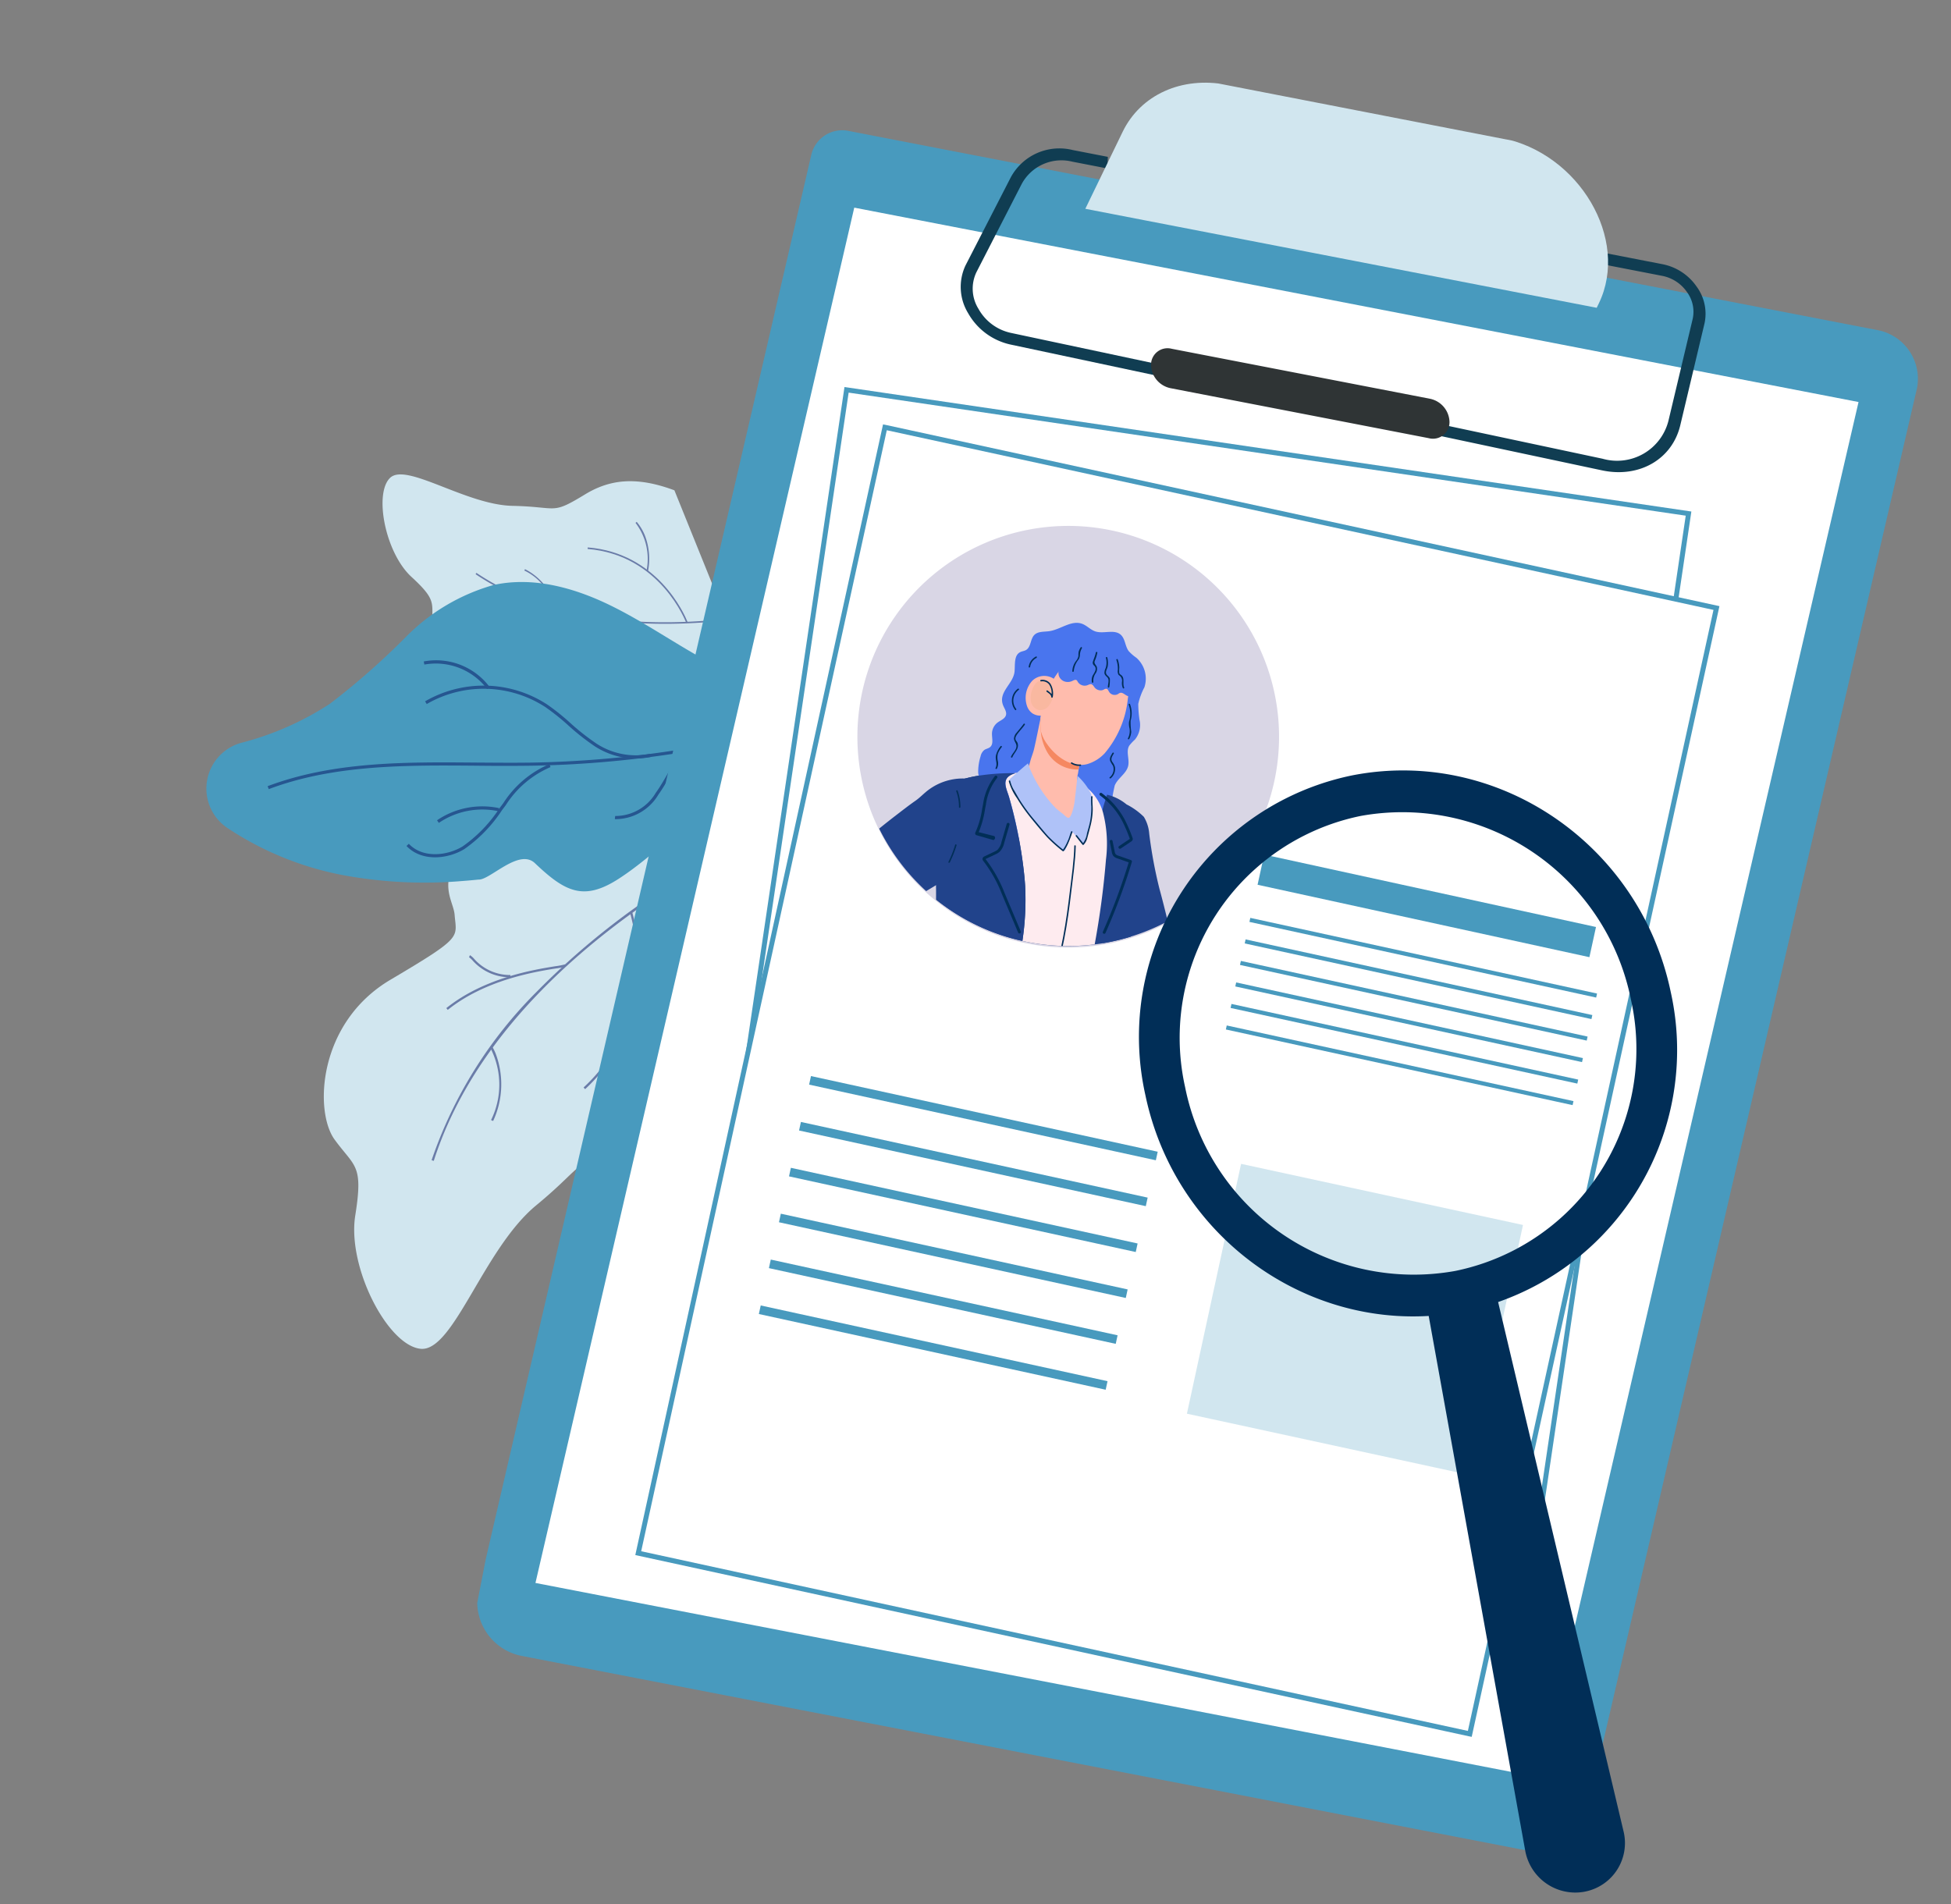 <svg data-name="Component 187 – 8" xmlns="http://www.w3.org/2000/svg" width="168" height="164" viewBox="0 0 168 164">
    <rect x="0" y="0" width="168" height="164" fill="#808080" stroke="none"/>
    <defs>
        <clipPath id="9uqtq2h8ca">
            <path data-name="Rectangle 7475" style="fill:#edf8fd" d="M0 0h80.602v57.771H0z"/>
        </clipPath>
        <clipPath id="hsfr785n3b">
            <path data-name="Rectangle 7455" style="fill:none" d="M0 0h25.139v47.739H0z"/>
        </clipPath>
        <clipPath id="ydgulojahc">
            <path data-name="Rectangle 7444" style="fill:none" d="M0 0h15.954v47.739H0z"/>
        </clipPath>
        <clipPath id="62zhf9cugd">
            <path data-name="Rectangle 7445" style="fill:none" d="M0 0h5.428v20.572H0z"/>
        </clipPath>
        <clipPath id="h1ug3i8sre">
            <path data-name="Rectangle 7446" style="fill:none" d="M0 0h6.186v2.055H0z"/>
        </clipPath>
        <clipPath id="tpea8qu7ef">
            <path data-name="Rectangle 7447" style="fill:none" d="M0 0h12.647v9.54H0z"/>
        </clipPath>
        <clipPath id="jzmj4j8ubg">
            <path data-name="Rectangle 7448" style="fill:none" d="M0 0h6.359v1.082H0z"/>
        </clipPath>
        <clipPath id="66pyumvuqh">
            <path data-name="Rectangle 7449" style="fill:none" d="M0 0h7.564v1.189H0z"/>
        </clipPath>
        <clipPath id="pu01f8qtgi">
            <path data-name="Rectangle 7450" style="fill:none" d="M0 0h2.928v4.02H0z"/>
        </clipPath>
        <clipPath id="uecx3x3k3j">
            <path data-name="Rectangle 7451" style="fill:none" d="M0 0h1.115v10.88H0z"/>
        </clipPath>
        <clipPath id="jzqqg05r0k">
            <path data-name="Rectangle 7452" style="fill:none" d="M0 0h3.072v2.724H0z"/>
        </clipPath>
        <clipPath id="zi2vjec1ll">
            <path data-name="Rectangle 7453" style="fill:none" d="M0 0h5.96v2.512H0z"/>
        </clipPath>
        <clipPath id="i6wioi2etm">
            <path data-name="Rectangle 7454" style="fill:none" d="M0 0h2.502v3.799H0z"/>
        </clipPath>
        <clipPath id="c5tdlo70fn">
            <path data-name="Rectangle 7467" style="fill:none" d="M0 0h18.628v31.309H0z"/>
        </clipPath>
        <clipPath id="36xaxuxgho">
            <path data-name="Rectangle 7456" style="fill:none" d="M0 0h13.999v31.309H0z"/>
        </clipPath>
        <clipPath id="q17y5o4csp">
            <path data-name="Rectangle 7457" style="fill:none" d="M0 0h2.621v14.216H0z"/>
        </clipPath>
        <clipPath id="zo1462qcsq">
            <path data-name="Rectangle 7458" style="fill:none" d="M0 0h4.066v1.777H0z"/>
        </clipPath>
        <clipPath id="980uqd9syr">
            <path data-name="Rectangle 7459" style="fill:none" d="M0 0h9.212v5.624H0z"/>
        </clipPath>
        <clipPath id="owr4f4icqs">
            <path data-name="Rectangle 7460" style="fill:none" d="M0 0h4.288v1.003H0z"/>
        </clipPath>
        <clipPath id="ym5l58nytt">
            <path data-name="Rectangle 7461" style="fill:none" d="M0 0h5.194v.427H0z"/>
        </clipPath>
        <clipPath id="p8a694fw7u">
            <path data-name="Rectangle 7462" style="fill:none" d="M0 0h2.244v2.549H0z"/>
        </clipPath>
        <clipPath id="7vd2w19ixv">
            <path data-name="Rectangle 7463" style="fill:none" d="M0 0h.876v7.414H0z"/>
        </clipPath>
        <clipPath id="noiedhqbvw">
            <path data-name="Rectangle 7464" style="fill:none" d="M0 0h1.912v2.034H0z"/>
        </clipPath>
        <clipPath id="9vcbzfrzmx">
            <path data-name="Rectangle 7465" style="fill:none" d="M0 0h4.199v1.374H0z"/>
        </clipPath>
        <clipPath id="l2nqnf64by">
            <path data-name="Rectangle 7466" style="fill:none" d="M0 0h1.476v2.746H0z"/>
        </clipPath>
        <clipPath id="dzo2d4dsuz">
            <path data-name="Rectangle 7474" style="fill:none" d="M0 0h19.107v46.056H0z"/>
        </clipPath>
        <clipPath id="lccfsdy7jA">
            <path data-name="Rectangle 7468" style="fill:none" d="M0 0h12.573v46.056H0z"/>
        </clipPath>
        <clipPath id="ai1zk92ebB">
            <path data-name="Rectangle 7469" style="fill:none" d="M0 0h11.836v16.294H0z"/>
        </clipPath>
        <clipPath id="cqvmv1egmC">
            <path data-name="Rectangle 7470" style="fill:none" d="M0 0h4.244v4.49H0z"/>
        </clipPath>
        <clipPath id="txvtq6w51D">
            <path data-name="Rectangle 7471" style="fill:none" d="M0 0h4.107v14.056H0z"/>
        </clipPath>
        <clipPath id="ecxbsbediE">
            <path data-name="Rectangle 7472" style="fill:none" d="M0 0h1.418v5.353H0z"/>
        </clipPath>
        <clipPath id="eaeoaj51nF">
            <path data-name="Rectangle 7473" style="fill:none" d="M0 0h3.63v7.849H0z"/>
        </clipPath>
        <clipPath id="2zkyo9e43G">
            <path data-name="Rectangle 7443" style="fill:none" d="M0 0h101.748v147.224H0z"/>
        </clipPath>
    </defs>
    <g data-name="Mask Group 50094" transform="rotate(-112 58.078 53.538)" style="clip-path:url(#9uqtq2h8ca)">
        <g data-name="Group 51632">
            <g data-name="Group 51572">
                <path data-name="Path 4504" d="M32.634 57.024a23.438 23.438 0 0 0 9.53-23.811c-2.912-16-6.521-13.566-8.445-14.167s-2.025 0-3.117-7.215-8.07-10.341-10.956-9.62-2.887 1.516-6.736-.8S1.483-.193.16 2.332s5.954 8.231 7.728 13.855 2.5 4.3 1.173 9.231.421 9.2 6.375 15.151 10.946 9.98 11.547 15.872 4.687 2.865 5.651.583" transform="translate(8.048 7.484)" style="fill:#d1e6ef"/>
                <g data-name="Group 51571" style="opacity:.5">
                    <g data-name="Group 51570">
                        <g data-name="Group 51569" style="clip-path:url(#hsfr785n3b)" transform="translate(22.274 16.776)">
                            <g data-name="Group 51538">
                                <g data-name="Group 51537">
                                    <g data-name="Group 51536" style="clip-path:url(#ydgulojahc)" transform="translate(.516)">
                                        <path data-name="Path 4505" d="m15.872 47.739-.2-.013a87.917 87.917 0 0 0-1.14-18.218C13 20.356 9.227 7.834 0 .15L.125 0a37.612 37.612 0 0 1 10.037 13.773 64.881 64.881 0 0 1 4.569 15.707 88.114 88.114 0 0 1 1.142 18.259" style="fill:#031162"/>
                                    </g>
                                </g>
                            </g>
                            <g data-name="Group 51541">
                                <g data-name="Group 51540">
                                    <g data-name="Group 51539" style="clip-path:url(#62zhf9cugd)" transform="translate(16.181 19.636)">
                                        <path data-name="Path 4506" d="M.194 20.572 0 20.547c.009-.073.968-7.4 3.932-11.8a7.988 7.988 0 0 0 0-8.631L4.093 0c.03.044 2.988 4.41 0 8.852C1.156 13.219.2 20.5.194 20.572" style="fill:#031162"/>
                                    </g>
                                </g>
                            </g>
                            <g data-name="Group 51544">
                                <g data-name="Group 51543">
                                    <g data-name="Group 51542" style="clip-path:url(#h1ug3i8sre)" transform="translate(18.953 28.499)">
                                        <path data-name="Path 4507" d="M.157 2.055 0 1.939C1.718-.386 6 .02 6.186.038l-.02.194C6.123.229 1.809-.18.157 2.055" style="fill:#031162"/>
                                    </g>
                                </g>
                            </g>
                            <g data-name="Group 51547">
                                <g data-name="Group 51546">
                                    <g data-name="Group 51545" style="clip-path:url(#tpea8qu7ef)" transform="translate(1.361 14.479)">
                                        <path data-name="Path 4508" d="M12.635 9.539A16 16 0 0 1 7.587 8.13 14.409 14.409 0 0 1 0 .07L.183 0a14.218 14.218 0 0 0 7.485 7.953 15.787 15.787 0 0 0 4.979 1.392z" style="fill:#031162"/>
                                    </g>
                                </g>
                            </g>
                            <g data-name="Group 51550">
                                <g data-name="Group 51549">
                                    <g data-name="Group 51548" style="clip-path:url(#jzmj4j8ubg)" transform="translate(0 20.863)">
                                        <path data-name="Path 4509" d="M2.648 1.082A6.446 6.446 0 0 1 0 .531L.08.353A7.492 7.492 0 0 0 6.263 0l.1.17a8.342 8.342 0 0 1-3.711.912" style="fill:#031162"/>
                                    </g>
                                </g>
                            </g>
                            <g data-name="Group 51553">
                                <g data-name="Group 51552">
                                    <g data-name="Group 51551" style="clip-path:url(#66pyumvuqh)" transform="translate(8.168 32.246)">
                                        <path data-name="Path 4510" d="M7.509 1.189A24.166 24.166 0 0 0 .021.251L0 .056A24.354 24.354 0 0 1 7.564 1z" style="fill:#031162"/>
                                    </g>
                                </g>
                            </g>
                            <g data-name="Group 51556">
                                <g data-name="Group 51555">
                                    <g data-name="Group 51554" style="clip-path:url(#pu01f8qtgi)" transform="translate(8.766 28.552)">
                                        <path data-name="Path 4511" d="M2.783 4.02A23.944 23.944 0 0 1 0 .095L.171 0a23.727 23.727 0 0 0 2.757 3.889z" style="fill:#031162"/>
                                    </g>
                                </g>
                            </g>
                            <g data-name="Group 51559">
                                <g data-name="Group 51558">
                                    <g data-name="Group 51557" style="clip-path:url(#uecx3x3k3j)" transform="translate(11.777 6.081)">
                                        <path data-name="Path 4512" d="M.2 10.88H0a5.9 5.9 0 0 1 .165-.856c.41-1.8 1.369-6.018.179-9.967L.531 0C1.737 4 .769 8.251.356 10.067a6.328 6.328 0 0 0-.16.813" style="fill:#031162"/>
                                    </g>
                                </g>
                            </g>
                            <g data-name="Group 51562">
                                <g data-name="Group 51561">
                                    <g data-name="Group 51560" style="clip-path:url(#jzqqg05r0k)" transform="translate(12.702 9.536)">
                                        <path data-name="Path 4513" d="M.184 2.724 0 2.659A4.3 4.3 0 0 1 2.6.166 1.732 1.732 0 0 0 2.934 0l.138.138a1.482 1.482 0 0 1-.4.207A4.121 4.121 0 0 0 .184 2.724" style="fill:#031162"/>
                                    </g>
                                </g>
                            </g>
                            <g data-name="Group 51565">
                                <g data-name="Group 51564">
                                    <g data-name="Group 51563" style="clip-path:url(#zi2vjec1ll)" transform="translate(1.787 6.04)">
                                        <path data-name="Path 4514" d="M5.284 2.512A7.477 7.477 0 0 1 0 .138L.138 0a6.892 6.892 0 0 0 5.783 2.272l.038.192a3.97 3.97 0 0 1-.676.048" style="fill:#031162"/>
                                    </g>
                                </g>
                            </g>
                            <g data-name="Group 51568">
                                <g data-name="Group 51567">
                                    <g data-name="Group 51566" style="clip-path:url(#i6wioi2etm)" transform="translate(21.514 19.218)">
                                        <path data-name="Path 4515" d="M.012 3.8 0 3.6c.094 0 2.306-.18 2.306-3.6h.2C2.5 3.611.037 3.8.012 3.8" style="fill:#031162"/>
                                    </g>
                                </g>
                            </g>
                        </g>
                    </g>
                </g>
            </g>
            <g data-name="Group 51609">
                <path data-name="Path 4516" d="M5.549 36.975A15.973 15.973 0 0 1 .705 20.18C3.768 9.527 6.049 11.423 7.4 11.146s1.373.138 2.6-4.681S16.175 0 18.084.687 19.938 1.911 22.706.6s7.858-.31 8.584 1.492-4.6 5.177-6.183 8.871-1.985 2.747-1.423 6.18-.911 6.209-5.353 9.841-8.1 6.024-8.91 9.979-3.373 1.624-3.872.012" transform="translate(47.445 33.38)" style="fill:#d1e6ef"/>
                <g data-name="Group 51608" style="opacity:.5">
                    <g data-name="Group 51607">
                        <g data-name="Group 51606" style="clip-path:url(#c5tdlo70fn)" transform="translate(49.734 39.192)">
                            <g data-name="Group 51575">
                                <g data-name="Group 51574">
                                    <g data-name="Group 51573" style="clip-path:url(#36xaxuxgho)" transform="translate(4.629)">
                                        <path data-name="Path 4517" d="M.133 31.309 0 31.3A60.064 60.064 0 0 1 2.015 19C3.687 12.875 7.11 4.607 13.924 0L14 .11C7.219 4.695 3.81 12.932 2.144 19.035A59.9 59.9 0 0 0 .133 31.309" style="fill:#031162"/>
                                    </g>
                                </g>
                            </g>
                            <g data-name="Group 51578">
                                <g data-name="Group 51577">
                                    <g data-name="Group 51576" style="clip-path:url(#q17y5o4csp)" transform="translate(2.662 11.982)">
                                        <path data-name="Path 4518" d="M2.488 14.216c0-.05-.153-5.052-1.848-8.213a5.579 5.579 0 0 1 .6-6l.1.086a5.444 5.444 0 0 0-.583 5.85c1.71 3.189 1.862 8.222 1.864 8.273z" style="fill:#031162"/>
                                    </g>
                                </g>
                            </g>
                            <g data-name="Group 51581">
                                <g data-name="Group 51580">
                                    <g data-name="Group 51579" style="clip-path:url(#zo1462qcsq)" transform="translate(0 17.688)">
                                        <path data-name="Path 4519" d="M3.951 1.777C2.983.151.034.133 0 .133V0c.147 0 3.062.022 4.066 1.709z" style="fill:#031162"/>
                                    </g>
                                </g>
                            </g>
                            <g data-name="Group 51584">
                                <g data-name="Group 51583">
                                    <g data-name="Group 51582" style="clip-path:url(#980uqd9syr)" transform="translate(7.864 9.758)">
                                        <path data-name="Path 4520" d="M.068 5.624H0V5.49c.063 0 6.262.149 9.088-5.49l.119.06C6.507 5.456.757 5.624.068 5.624" style="fill:#031162"/>
                                    </g>
                                </g>
                            </g>
                            <g data-name="Group 51587">
                                <g data-name="Group 51586">
                                    <g data-name="Group 51585" style="clip-path:url(#owr4f4icqs)" transform="translate(13.245 13.766)">
                                        <path data-name="Path 4521" d="M2.925 1A5.613 5.613 0 0 1 0 .109L.077 0a5.111 5.111 0 0 0 4.169.659l.042.127A4.312 4.312 0 0 1 2.925 1" style="fill:#031162"/>
                                    </g>
                                </g>
                            </g>
                            <g data-name="Group 51590">
                                <g data-name="Group 51589">
                                    <g data-name="Group 51588" style="clip-path:url(#ym5l58nytt)" transform="translate(6.058 21.226)">
                                        <path data-name="Path 4522" d="M.025.427 0 .3A16.6 16.6 0 0 1 5.194.168L5.167.3A16.48 16.48 0 0 0 .025.427" style="fill:#031162"/>
                                    </g>
                                </g>
                            </g>
                            <g data-name="Group 51593">
                                <g data-name="Group 51592">
                                    <g data-name="Group 51591" style="clip-path:url(#p8a694fw7u)" transform="translate(8.852 18.799)">
                                        <path data-name="Path 4523" d="M.089 2.549 0 2.45A16.163 16.163 0 0 0 2.134 0l.11.076A16.333 16.333 0 0 1 .089 2.549" style="fill:#031162"/>
                                    </g>
                                </g>
                            </g>
                            <g data-name="Group 51596">
                                <g data-name="Group 51595">
                                    <g data-name="Group 51594" style="clip-path:url(#7vd2w19ixv)" transform="translate(9.475 3.331)">
                                        <path data-name="Path 4524" d="M.374 7.414.241 7.4a4.3 4.3 0 0 0-.053-.562A13.768 13.768 0 0 1 .753 0l.123.051A13.649 13.649 0 0 0 .32 6.822a4.018 4.018 0 0 1 .054.592" style="fill:#031162"/>
                                    </g>
                                </g>
                            </g>
                            <g data-name="Group 51599">
                                <g data-name="Group 51598">
                                    <g data-name="Group 51597" style="clip-path:url(#noiedhqbvw)" transform="translate(7.633 5.448)">
                                        <path data-name="Path 4525" d="M1.782 2.034A2.808 2.808 0 0 0 .255.252 1.009 1.009 0 0 1 0 .084L.1 0a1.18 1.18 0 0 0 .219.135A2.928 2.928 0 0 1 1.912 2z" style="fill:#031162"/>
                                    </g>
                                </g>
                            </g>
                            <g data-name="Group 51602">
                                <g data-name="Group 51601">
                                    <g data-name="Group 51600" style="clip-path:url(#9vcbzfrzmx)" transform="translate(13.157 4.009)">
                                        <path data-name="Path 4526" d="M.871 1.374A3.347 3.347 0 0 1 0 1.275l.039-.127A4.706 4.706 0 0 0 4.115 0L4.2.1A5.225 5.225 0 0 1 .871 1.374" style="fill:#031162"/>
                                    </g>
                                </g>
                            </g>
                            <g data-name="Group 51605">
                                <g data-name="Group 51604">
                                    <g data-name="Group 51603" style="clip-path:url(#l2nqnf64by)" transform="translate(1.37 11.444)">
                                        <path data-name="Path 4527" d="M1.455 2.745c-.017 0-1.676-.3-1.43-2.745l.132.013c-.233 2.325 1.3 2.6 1.319 2.6z" style="fill:#031162"/>
                                    </g>
                                </g>
                            </g>
                        </g>
                    </g>
                </g>
            </g>
            <g data-name="Group 51631">
                <path data-name="Path 4528" d="M26.37 21.188a63.194 63.194 0 0 1-2.916-8.3 25.646 25.646 0 0 1-.254-8.32A4.086 4.086 0 0 0 16.864.705a27.118 27.118 0 0 0-7.572 7.813 38.612 38.612 0 0 0-4.249 9.215q-.217.678-.415 1.363c-.427.885 1.221 4.249-.509 5.035C.871 25.606-.505 26.775.166 30.3.946 34.386 2.8 37.113 2 41.374s.673 10.48 3.351 10.552a42.169 42.169 0 0 1-4.068 2.81 1.874 1.874 0 0 0 1.246 1.514 2.9 2.9 0 0 0 2.691-.738 10.094 10.094 0 0 0 1.748-2.322 36.85 36.85 0 0 1 7.389-8.5c2.608-2.2 5.517-4.038 8.041-6.336s4.702-5.187 5.265-8.554a17.13 17.13 0 0 0-1.293-8.611" transform="translate(39.18 10.474)" style="fill:#489abe"/>
                <g data-name="Group 51630" style="opacity:.5">
                    <g data-name="Group 51629">
                        <g data-name="Group 51628" style="clip-path:url(#dzo2d4dsuz)" transform="translate(43.883 15.744)">
                            <g data-name="Group 51612">
                                <g data-name="Group 51611">
                                    <g data-name="Group 51610" style="clip-path:url(#lccfsdy7jA)" transform="translate(1.612)">
                                        <path data-name="Path 4529" d="M.271 46.056 0 46.03a91.468 91.468 0 0 1 5.7-24.311 185.237 185.237 0 0 1 1.8-4.45C9.788 11.733 12.156 6.009 12.3 0l.272.007c-.146 6.06-2.524 11.808-4.823 17.367-.6 1.456-1.225 2.961-1.8 4.444A91.2 91.2 0 0 0 .271 46.056" style="fill:#031162"/>
                                    </g>
                                </g>
                            </g>
                            <g data-name="Group 51615">
                                <g data-name="Group 51614">
                                    <g data-name="Group 51613" style="clip-path:url(#ai1zk92ebB)" transform="translate(4.152 15.316)">
                                        <path data-name="Path 4530" d="M.27 16.294 0 16.256a6.456 6.456 0 0 1 2.938-4.338 20.037 20.037 0 0 1 2.235-1.256A19.483 19.483 0 0 0 7.413 9.4 9.768 9.768 0 0 0 11.458.041l.27-.041a10.046 10.046 0 0 1-4.16 9.623A19.681 19.681 0 0 1 5.3 10.9a19.8 19.8 0 0 0-2.2 1.238 6.188 6.188 0 0 0-2.83 4.156" style="fill:#031162"/>
                                    </g>
                                </g>
                            </g>
                            <g data-name="Group 51618">
                                <g data-name="Group 51617">
                                    <g data-name="Group 51616" style="clip-path:url(#cqvmv1egmC)" transform="translate(14.863 16.443)">
                                        <path data-name="Path 4531" d="M.067 4.49 0 4.225A5.553 5.553 0 0 0 3.976 0l.268.051A5.756 5.756 0 0 1 .067 4.49" style="fill:#031162"/>
                                    </g>
                                </g>
                            </g>
                            <g data-name="Group 51621">
                                <g data-name="Group 51620">
                                    <g data-name="Group 51619" style="clip-path:url(#txvtq6w51D)" transform="translate(2.755 9.166)">
                                        <path data-name="Path 4532" d="m4.1 14.056-.272-.018a8.55 8.55 0 0 0-1.589-4.786c-.1-.161-.193-.322-.291-.483A12.255 12.255 0 0 1 .06 4.508C-.212 2.826.437.674 2.175 0l.1.254C.669.876.074 2.888.329 4.465a12.054 12.054 0 0 0 1.853 4.164l.292.484A8.782 8.782 0 0 1 4.1 14.056" style="fill:#031162"/>
                                    </g>
                                </g>
                            </g>
                            <g data-name="Group 51624">
                                <g data-name="Group 51623">
                                    <g data-name="Group 51622" style="clip-path:url(#ecxbsbediE)" transform="translate(4.736 12.431)">
                                        <path data-name="Path 4533" d="M.225 5.353 0 5.2A6.673 6.673 0 0 0 .994.059L1.261 0A6.95 6.95 0 0 1 .225 5.353" style="fill:#031162"/>
                                    </g>
                                </g>
                            </g>
                            <g data-name="Group 51627">
                                <g data-name="Group 51626">
                                    <g data-name="Group 51625" style="clip-path:url(#eaeoaj51nF)" transform="translate(0 26.662)">
                                        <path data-name="Path 4534" d="M3.385 7.849a12.553 12.553 0 0 0-1.426-2.126C1.6 5.258 1.226 4.777.906 4.27A4.306 4.306 0 0 1 .352 0l.24.13a4.045 4.045 0 0 0 .545 3.994c.313.5.682.972 1.038 1.432A12.744 12.744 0 0 1 3.63 7.729z" style="fill:#031162"/>
                                    </g>
                                </g>
                            </g>
                        </g>
                    </g>
                </g>
            </g>
        </g>
    </g>
    <g data-name="Group 51534" transform="rotate(11 33.963 352.724)" style="clip-path:url(#2zkyo9e43G)">
        <path data-name="Path 4448" d="M97.265 129.257a5.057 5.057 0 0 1-5.238 4.959l-87.5.065a4.737 4.737 0 0 1-4.622-4.687L4.449 2.677A2.735 2.735 0 0 1 7.282-.005l90.3-.067a4.27 4.27 0 0 1 4.166 4.225z" transform="translate(-.008 10.091)" style="fill:#489abe"/>
        <path data-name="Path 4449" d="M87.993 121.438-.09 121.5 4.259 0l88.083-.068z" transform="translate(4.683 16.478)" style="fill:#fff"/>
        <path data-name="Rectangle 7427" transform="rotate(-2.604 709.726 -232.236)" style="fill:#fff" d="M0 0h73.226v99.205H0z"/>
        <path data-name="Path 4450" d="M4.47 102.909 0 3.337l.213-.01L73.63-.054l.01.213 4.46 99.359-.213.01zM.443 3.742l4.434 98.722 72.779-3.352L73.222.39z" transform="translate(11.063 28.466)" style="fill:#489abe"/>
        <path data-name="Rectangle 7428" transform="matrix(.023 -1 1 .023 12.794 133.772)" style="fill:#fff" d="M0 0h99.257v73.276H0z"/>
        <path data-name="Path 4451" d="M-.074 99.653 2.287 0H2.5l73.472 1.622-.005.213-2.355 99.442h-.213zM2.7.433l-2.34 98.8 72.831 1.605 2.34-98.8z" transform="translate(12.649 34.328)" style="fill:#489abe"/>
        <path data-name="Rectangle 7429" transform="rotate(-88.69 61.402 5.84)" style="fill:#489abe" d="M0 0h2.659v29.246H0z"/>
        <path data-name="Rectangle 7430" transform="rotate(-88.69 63.037 7.517)" style="fill:#489abe" d="M0 0h.354v30.56H0z"/>
        <path data-name="Rectangle 7431" transform="rotate(-88.69 63.985 8.488)" style="fill:#489abe" d="M0 0h.354v30.56H0z"/>
        <path data-name="Rectangle 7432" transform="rotate(-88.69 64.932 9.46)" style="fill:#489abe" d="M0 0h.354v30.56H0z"/>
        <path data-name="Rectangle 7433" transform="rotate(-88.69 65.88 10.43)" style="fill:#489abe" d="M0 0h.354v30.56H0z"/>
        <path data-name="Rectangle 7434" transform="rotate(-88.69 66.827 11.4)" style="fill:#489abe" d="M0 0h.354v30.56H0z"/>
        <path data-name="Rectangle 7435" transform="rotate(-88.69 67.775 12.372)" style="fill:#489abe" d="M0 0h.354v30.56H0z"/>
        <path data-name="Path 4452" d="M36.293 18.476A18.155 18.155 0 1 1 18.571-.009a18.159 18.159 0 0 1 17.722 18.485" transform="translate(17.581 39.548)" style="fill:#d9d6e5"/>
        <path data-name="Path 4453" d="M19.379 7.895 16.175 1.9a2.944 2.944 0 0 0-.614-.873 2.758 2.758 0 0 0-1.195-.511A19.46 19.46 0 0 0 3.3 1.142C1.851 1.666.3 2.575.036 4.086a5.228 5.228 0 0 0 .347 2.362 58.461 58.461 0 0 1 1.406 5.862 18.113 18.113 0 0 0 8.054 2.074 18.144 18.144 0 0 0 9-2.146 2.757 2.757 0 0 1 .041-.622c.18-.931.992-1.726.9-2.669a2.914 2.914 0 0 0-.4-1.052" transform="translate(25.452 61.325)" style="fill:#21438b"/>
        <path data-name="Path 4454" d="M12.882 7.278a9.749 9.749 0 0 1-.4-1.421 5.677 5.677 0 0 1 .246-1.5 2.392 2.392 0 0 0-1.173-2.369 3.771 3.771 0 0 1-.749-.433C10.413 1.2 10.316.569 9.861.3c-.646-.379-1.453.234-2.2.138C7.225.383 6.85.08 6.413.011 5.441-.142 4.695.85 3.766 1.175c-.426.149-.947.188-1.2.561-.282.419-.075 1.08-.455 1.414-.135.119-.319.167-.461.277-.476.371-.224 1.108-.159 1.706.121 1.105-1.1 2.04-.39 3.1.16.237.4.461.383.746-.02.328-.362.523-.584.766a1.225 1.225 0 0 0-.3 1c.066.415.332.885.063 1.208-.117.141-.308.2-.437.333a.961.961 0 0 0-.212.6A4.533 4.533 0 0 0 .07 14.25c.091.41.418.8.311 1.244-.038.158-.126.3-.169.457a1.375 1.375 0 0 0 .33 1.138 3.788 3.788 0 0 0 .292.347 5.616 5.616 0 0 0 2.512 1.424 9.1 9.1 0 0 0 6.634-.623 4.366 4.366 0 0 0 1.095-.748 2.979 2.979 0 0 0 .838-2.064 15.965 15.965 0 0 1-.08-2.273c.13-.677.791-1.192.815-1.88.021-.591-.442-1.174-.242-1.73a4.063 4.063 0 0 1 .38-.608 1.988 1.988 0 0 0 .1-1.658" transform="translate(28.62 47.902)" style="fill:#4975ee"/>
        <path data-name="Path 4455" d="M6.212 7.12a39.161 39.161 0 0 1-1.777-4.5A3.3 3.3 0 0 0 3.7 1.268 5.9 5.9 0 0 0 2.029.5 4.12 4.12 0 0 0 .223 0C.157.564.083 1.144.07 1.712A16.941 16.941 0 0 0 .85 8.92a81.42 81.42 0 0 0 1.471 3.7A18.2 18.2 0 0 0 7.434 9.7c-.4-.866-.8-1.73-1.222-2.581" transform="translate(39.732 61.952)" style="fill:#21438b"/>
        <path data-name="Path 4456" d="M9.769 6.222a10.8 10.8 0 0 0-1.022-3.957 4.3 4.3 0 0 0-2.336-2.1c-.234-.027-.469-.041-.7-.059V.081C5.47.062 5.237.018 5 .013L4.294 0c-.235-.005-.47.031-.7.038l-.086.044a6.5 6.5 0 0 1-.779.084v.047C2.123.2 1.463.35.769.335.66.332.554.443.456.508c-.922.619-.221 1.348.124 2.041a39.162 39.162 0 0 1 2.57 6.405c.078.268.153.539.223.809a23.824 23.824 0 0 1 .667 4.679h.093a18.2 18.2 0 0 0 6.074-.9 73.1 73.1 0 0 0-.437-7.327" transform="translate(31.163 61.265)" style="fill:#feebef"/>
        <path data-name="Path 4457" d="M0 .255A19.567 19.567 0 0 1 2.107 0 19.536 19.536 0 0 0 0 .255" transform="translate(31.931 61.365)" style="fill:#21438b"/>
        <path data-name="Path 4458" d="M0 .034Q.352.01.706 0 .352.01 0 .034" transform="translate(34.039 61.33)" style="fill:#21438b"/>
        <path data-name="Path 4459" d="M0 .009Q.352 0 .7 0 .352 0 0 .009" transform="translate(34.747 61.321)" style="fill:#21438b"/>
        <path data-name="Path 4460" d="M0 0q.352.015.7.042Q.352.015 0 0" transform="translate(36.163 61.337)" style="fill:#21438b"/>
        <path data-name="Path 4461" d="M9.084 9.4q-.105-.4-.223-.8a39.142 39.142 0 0 0-2.57-6.4C5.946 1.5 5.245.777 6.167.158A1.708 1.708 0 0 1 6.479 0 19.2 19.2 0 0 0 3.3.842C1.851 1.365.3 2.275.036 3.786a5.226 5.226 0 0 0 .347 2.361A58.483 58.483 0 0 1 1.79 12.01a18.111 18.111 0 0 0 7.962 2.072A23.808 23.808 0 0 0 9.084 9.4" transform="translate(25.452 61.625)" style="fill:#21438b"/>
        <path data-name="Path 4462" d="M0 0q.352 0 .7.017Q.352 0 0 0" transform="translate(35.455 61.32)" style="fill:#21438b"/>
        <path data-name="Path 4463" d="M0 0" transform="translate(35.452 61.262)" style="fill:#feebef"/>
        <path data-name="Path 4464" d="M0 0" transform="translate(36.16 61.278)" style="fill:#feebef"/>
        <path data-name="Path 4465" d="M0 0" transform="translate(34.038 61.382)" style="fill:#feebef"/>
        <path data-name="Path 4466" d="M0 0" transform="translate(31.93 61.62)" style="fill:#feebef"/>
        <path data-name="Path 4467" d="M0 0" transform="translate(34.746 61.247)" style="fill:#feebef"/>
        <path data-name="Path 4468" d="M0 0" transform="translate(36.869 61.293)" style="fill:#feebef"/>
        <path data-name="Path 4469" d="M6.706 7.028a1.218 1.218 0 0 1-.835-.271 2.113 2.113 0 0 1-.378-1.374c-.024-.595-.057-1.19-.073-1.785a4.506 4.506 0 0 0-.368-1.478 3.206 3.206 0 0 0-.306-.648 3.351 3.351 0 0 0-.493-.555A3.283 3.283 0 0 0 3 .06a1.229 1.229 0 0 0-1.38.394 1.81 1.81 0 0 0-.2.973c-.014.87-.011 1.742-.043 2.611-.012.338-.085.682-.115 1.024a3.816 3.816 0 0 1-.182 1.029 1.293 1.293 0 0 1-1.085.743 8.376 8.376 0 0 0 1.789 1.852 9.841 9.841 0 0 0 2.372 1.2 5.083 5.083 0 0 0 .681.206 3.082 3.082 0 0 0 .764.063.962.962 0 0 0 .615-.2.919.919 0 0 0 .174-.232 4.5 4.5 0 0 0 .421-2.688l-.1-.015" transform="translate(31.659 55.246)" style="fill:#ffbcad"/>
        <path data-name="Path 4470" d="M.306.305H.26C.215.352.327.4.1.453a.237.237 0 0 1-.016.1C.077.57.093.582.088.593s-.011.05-.02.076S.062.7.057.721L.043.777a3.332 3.332 0 0 0 .136 1.5 4.26 4.26 0 0 0 .852 1.727 3.007 3.007 0 0 0 2.846 1.075 1.448 1.448 0 0 0 .163-.045C4.018 4.555 4 4.077 3.982 3.6a4.506 4.506 0 0 0-.369-1.478 3.2 3.2 0 0 0-.306-.648 3.345 3.345 0 0 0-.492-.556C2.7.812 2.59.706 2.472.6a1.61 1.61 0 0 1-.264-.157 2.254 2.254 0 0 0-.527-.338C1.641.09 1.6.074 1.56.061A1.388 1.388 0 0 0 .527.144 1.056 1.056 0 0 0 .429.2a.943.943 0 0 0-.123.1" transform="translate(33.096 55.245)" style="fill:#f58861"/>
        <path data-name="Path 4471" d="M3.915.093A2.029 2.029 0 0 0 1.5.933 6.5 6.5 0 0 0 .2 3.868a6.287 6.287 0 0 0 .081 3.473 3.188 3.188 0 0 0 .737.993C2 9.288 3.494 9.952 4.737 9.373a3.378 3.378 0 0 0 1.3-1.2 8.614 8.614 0 0 0 1.06-5.028C7.06 1.5 5.4.412 3.915.093" transform="translate(33.036 50.321)" style="fill:#ffbcad"/>
        <path data-name="Path 4472" d="M7.409.2a.8.8 0 0 0-.256-.146 1.657 1.657 0 0 0-.779-.026 4.954 4.954 0 0 0-2.838 1.548c-.335.366-.582.78-.923 1.132-.476.491-.928 1.01-1.381 1.522Q.606 4.939 0 5.662a18.183 18.183 0 0 0 5 4.513l1.143-1.03a6.277 6.277 0 0 0 2.291-4.536A12.175 12.175 0 0 0 7.793.924 1.435 1.435 0 0 0 7.409.2" transform="translate(21.25 62.9)" style="fill:#21438b"/>
        <path data-name="Path 4473" d="M4.055 3.8a.589.589 0 0 0 .1-.064.4.4 0 0 1 .194-.111c.126-.009.2.128.287.223a.571.571 0 0 0 .786.036.842.842 0 0 1 .133-.121c.284-.17.594.238.911.1a.748.748 0 0 0 .434-.629 2.3 2.3 0 0 0-1.091-1.805c-.152-.093-.2-.284-.3-.435a1.591 1.591 0 0 0-.73-.525 3.345 3.345 0 0 0-1.386-.4c-.307 0-.608.089-.914.1A3.38 3.38 0 0 1 1.755.1a1.858 1.858 0 0 0-.713-.084C.57.152.42.686.333 1.1c-.061.287-.21.551-.27.843a3.177 3.177 0 0 0-.052.936 1.169 1.169 0 0 0 .095.4.778.778 0 0 0 .56.415.9.9 0 0 0 .684-.171c.107-.081.24-.19.357-.125a.379.379 0 0 1 .1.1.7.7 0 0 0 .872.148c.107-.065.209-.163.334-.155s.227.138.33.227a.672.672 0 0 0 .713.087" transform="translate(33.806 49.38)" style="fill:#4975ee"/>
        <path data-name="Path 4474" d="M1.336 0Q.682.811.047 1.638a.191.191 0 0 0-.048.1.189.189 0 0 0 .048.116 16.194 16.194 0 0 0 5.383 4.87.591.591 0 0 0 .427.1 9.113 9.113 0 0 0 .273-1.506c.014-.052.029-.1.039-.158a.237.237 0 0 1 .179.07A12.426 12.426 0 0 0 7.357 6c.058-.287.047-.577.119-.867a5.786 5.786 0 0 0 .077-1.211 5.29 5.29 0 0 0-.109-1.2 2.431 2.431 0 0 0-.347-1.2A5.327 5.327 0 0 0 5.692.279q.091.937.154 1.877a5.184 5.184 0 0 1-.006 1.3c-.023.128-.057.47-.209.522-.124.043-.425-.181-.536-.237-.243-.122-.486-.244-.718-.385A10.715 10.715 0 0 1 1.3.035L1.052.4z" transform="translate(31.451 60.562)" style="fill:#afc2f8"/>
        <path data-name="Path 4475" d="M2.909.936A1.483 1.483 0 0 0 .327.625 2.174 2.174 0 0 0 .344 2.95a1.286 1.286 0 0 0 .514.438 1.28 1.28 0 0 0 .789.053A2.076 2.076 0 0 0 2.921.965L2.909.936" transform="translate(31.445 52.91)" style="fill:#ffbcad"/>
        <path data-name="Path 4476" d="M1.893 1.352A1.234 1.234 0 0 0 1.4.121a.866.866 0 0 0-1.15.23A1.555 1.555 0 0 0 .03 1a1.832 1.832 0 0 0 .1 1.054.914.914 0 0 0 .851.548.915.915 0 0 0 .673-.454 1.9 1.9 0 0 0 .236-.8" transform="translate(31.88 53.307)" style="fill:#f9b8a0"/>
        <path data-name="Path 4477" d="M.82.037A1.21 1.21 0 0 1 .072 0C-.006-.019-.03.1.047.124a1.314 1.314 0 0 0 .812.031A.062.062 0 0 0 .82.037" transform="translate(36.379 59.798)" style="fill:#012e57"/>
        <path data-name="Path 4478" d="M.672 2.326a5.635 5.635 0 0 1-.233-.914A2.212 2.212 0 0 0 .116.026c-.048-.064-.152 0-.1.069a2.273 2.273 0 0 1 .306 1.42 1.507 1.507 0 0 0 .144.546 1.352 1.352 0 0 1 .034.89c-.018.078.1.1.122.024a1.564 1.564 0 0 0 .053-.65" transform="translate(40.293 53.898)" style="fill:#012e57"/>
        <path data-name="Path 4479" d="M.7.089C.736.016.624-.039.591.034.455.329.293.607.138.891a.8.8 0 0 0-.122.558c.094.3.386.388.334.76-.039.279-.23.521-.288.8a.062.062 0 0 0 .122.024c.091-.444.454-.82.209-1.276a.832.832 0 0 0-.164-.177C.037 1.395.161 1.128.25.945.392.655.567.383.7.089" transform="translate(31.153 57.303)" style="fill:#012e57"/>
        <path data-name="Path 4480" d="M.262 1.347A1.351 1.351 0 0 1 .137.684 2.1 2.1 0 0 1 .354.089C.387.016.275-.039.242.034A2.058 2.058 0 0 0 0 .888c0 .4.293.653.176 1.073-.021.078.1.1.122.024a.97.97 0 0 0-.036-.638" transform="translate(29.918 59.569)" style="fill:#012e57"/>
        <path data-name="Path 4481" d="M6.091 3.323c-.051.274-.052.543-.125.817a4.3 4.3 0 0 1-.257.824A13.485 13.485 0 0 1 4.264 4.1c-.5-.368-.979-.783-1.466-1.174a15.135 15.135 0 0 1-1.427-1.3C1.121 1.363.89 1.09.656.817A2.79 2.79 0 0 1 .123.04C.094-.034-.025 0 0 .079a4.747 4.747 0 0 0 .981 1.307A14.413 14.413 0 0 0 2.54 2.873c.539.446 1.082.9 1.642 1.317a12.915 12.915 0 0 0 1.526.91.063.063 0 0 0 .083-.029 3.586 3.586 0 0 0 .265-.8 8.913 8.913 0 0 0 .157-.932.062.062 0 0 0-.122-.024" transform="translate(31.429 62.352)" style="fill:#012e57"/>
        <path data-name="Path 4482" d="M1.024 1.215C.963.827.818.445.783.056a.062.062 0 0 0-.124.007 7.518 7.518 0 0 0 .178.82 6.467 6.467 0 0 1 .139 1.174c.007.385-.034.771-.063 1.154a2.021 2.021 0 0 1-.165.9C.528 3.934.315 3.746.1 3.559a.062.062 0 0 0-.082.094c.233.2.464.408.7.6A.063.063 0 0 0 .81 4.25a1.3 1.3 0 0 0 .206-.679c.029-.35.049-.7.071-1.053a6.005 6.005 0 0 0-.063-1.3" transform="translate(37.983 62.325)" style="fill:#012e57"/>
        <path data-name="Path 4483" d="M.62 1.361A4.016 4.016 0 0 0 .114.028C.072-.04-.032.029.01.1A3.911 3.911 0 0 1 .5 1.4c.016.079.134.038.119-.039" transform="translate(27.145 64.043)" style="fill:#012e57"/>
        <path data-name="Path 4484" d="M.013.065 0 .594v-.01L.014.055v.01" transform="translate(28.038 66.646)" style="fill:#012e57"/>
        <path data-name="Path 4485" d="M.288.048A9.672 9.672 0 0 1 0 1.6c-.025.076.1.1.122.024A9.671 9.671 0 0 0 .411.073C.423-.006.3-.031.288.048" transform="translate(27.654 68.635)" style="fill:#012e57"/>
        <path data-name="Path 4486" d="M.9.2A.848.848 0 0 0 .043.046C-.036.064 0 .182.082.164a.739.739 0 0 1 .734.13 1.329 1.329 0 0 1 .364.767 2.073 2.073 0 0 0-.4-.229C.708.793.653.905.724.943c.18.1.421.16.48.38.019.071.122.044.122-.023A1.635 1.635 0 0 0 .9.2" transform="translate(32.435 53.293)" style="fill:#012e57"/>
        <path data-name="Path 4487" d="M1.031 8.061h-.025a.124.124 0 0 1-.094-.149 52.036 52.036 0 0 0 1.043-6.291L.942 1.47a.766.766 0 0 1-.387-.138.753.753 0 0 1-.2-.316L.009.171A.125.125 0 0 1 .24.077l.346.845a.558.558 0 0 0 .128.218.546.546 0 0 0 .265.084l1.131.169a.124.124 0 0 1 .106.135 52.284 52.284 0 0 1-1.061 6.436.125.125 0 0 1-.125.1" transform="translate(40.943 65.697)" style="fill:#012e57"/>
        <path data-name="Path 4488" d="M2.6 4.419a.125.125 0 0 1-.086-.037.124.124 0 0 1 0-.176l.766-.762.02-.023-.006-.021a13.245 13.245 0 0 0-.937-1.377A6.572 6.572 0 0 0 .071.237.124.124 0 0 1 .012.071.125.125 0 0 1 .178.012 6.821 6.821 0 0 1 2.551 1.87a13.426 13.426 0 0 1 .955 1.4.28.28 0 0 1 .052.152.285.285 0 0 1-.1.2l-.766.762a.125.125 0 0 1-.091.036" transform="translate(39.304 61.893)" style="fill:#012e57"/>
        <path data-name="Path 4489" d="M1.632 5.485.113 5.349c-.038 0-.072-.046-.094-.077A.152.152 0 0 1 0 5.153 7.612 7.612 0 0 0 .189 3.03v-.412A5.023 5.023 0 0 1 .723.061.126.126 0 0 1 .894.017a.123.123 0 0 1 .043.17 4.726 4.726 0 0 0-.5 2.429v.406a8.341 8.341 0 0 1-.156 2.037l1.363.078c.069 0 .12.112.116.181s-.062.168-.129.167" transform="translate(29.443 62.167)" style="fill:#012e57"/>
        <path data-name="Path 4490" d="M4.325 9.167a.124.124 0 0 1-.1-.055q-.56-.84-1.125-1.677-.448-.667-.894-1.335A11.553 11.553 0 0 0 .115 3.637.273.273 0 0 1 0 3.425a.276.276 0 0 1 .131-.206l.733-.54a1.357 1.357 0 0 0 .26-.228 1.372 1.372 0 0 0 .205-.724L1.476.112A.126.126 0 0 1 1.612 0a.124.124 0 0 1 .113.135L1.576 1.75a1.559 1.559 0 0 1-.258.856 1.543 1.543 0 0 1-.307.273l-.733.54-.018.013.016.014a11.781 11.781 0 0 1 2.138 2.518q.445.666.894 1.332.563.838 1.124 1.678a.125.125 0 0 1-.107.193" transform="translate(30.48 65.957)" style="fill:#012e57"/>
        <path data-name="Path 4491" d="M.353.036a1.375 1.375 0 0 0-.106.418A2.917 2.917 0 0 0 .3.818a1 1 0 0 1-.115.429 1.543 1.543 0 0 0-.152.944c.023.077.142.038.119-.039a1.834 1.834 0 0 1 .223-1.065.8.8 0 0 0 .038-.364A1.241 1.241 0 0 1 .465.09C.492.016.38-.04.353.036" transform="translate(34.958 49.894)" style="fill:#012e57"/>
        <path data-name="Path 4492" d="M.447 1.325C.372 1.1.074 1.062.154.755a2.989 2.989 0 0 0 .074-.7C.23-.024.1-.016.1.064.1.351.033.612 0 .893a.307.307 0 0 0 .153.293c.362.212.151.6.055.892a.944.944 0 0 0 .045.555c.022.077.141.038.119-.039a1.137 1.137 0 0 1 .072-.807.7.7 0 0 0 0-.462" transform="translate(36.572 50.052)" style="fill:#012e57"/>
        <path data-name="Path 4493" d="M.774 2.48a3.873 3.873 0 0 0-.084-.687c-.049-.127-.192-.2-.3-.274C.125 1.329.3 1.032.3.777A1.877 1.877 0 0 0 .124.039C.092-.034-.026 0 .005.078a1.549 1.549 0 0 1 .147.89.9.9 0 0 0-.019.425c.038.138.193.231.3.3.265.179.166.553.219.821.015.079.134.038.119-.039" transform="translate(37.603 50.322)" style="fill:#012e57"/>
        <path data-name="Path 4494" d="M1.121 2.29C.9 2 1.043 1.5.682 1.3.6 1.258.5 1.231.459 1.13A2.845 2.845 0 0 1 .382.7 2.18 2.18 0 0 0 .113.029c-.04-.07-.144 0-.1.069A2.334 2.334 0 0 1 .293.9a.665.665 0 0 0 .131.4.562.562 0 0 0 .141.078.541.541 0 0 1 .275.472 1.069 1.069 0 0 0 .176.509c.048.064.152-.005.1-.069" transform="translate(38.522 50.317)" style="fill:#012e57"/>
        <path data-name="Path 4495" d="M.547 1.164A1.21 1.21 0 0 0 .261.808C.032.576.156.328.242.07.268-.006.145-.029.12.046.036.3-.074.522.067.769a3.55 3.55 0 0 0 .31.348.886.886 0 0 1-.094 1.032c-.043.068.07.122.117.051a1.058 1.058 0 0 0 .152-1.04" transform="translate(39.607 58.291)" style="fill:#012e57"/>
        <path data-name="Path 4496" d="M.529 1.756A1.157 1.157 0 0 1 .431.1C.489.044.395-.037.337.018A1.284 1.284 0 0 0 .448 1.85c.056.057.138-.037.082-.094" transform="translate(30.338 54.441)" style="fill:#012e57"/>
        <path data-name="Path 4497" d="M.445.014A1.173 1.173 0 0 0 0 .993c0 .08.126.073.125-.007A1.039 1.039 0 0 1 .514.118C.574.066.505-.039.445.014" transform="translate(31.23 51.428)" style="fill:#012e57"/>
        <path data-name="Path 4498" d="M.5 4.02C.4 2.7.348 1.367.127.056.113-.023-.012-.016 0 .063c.216 1.273.274 2.563.366 3.848.1 1.341.178 2.68.187 4.025q0 .4-.006.8l.124-.02c0-.221.008-.443.008-.665C.679 6.706.6 5.361.5 4.02" transform="translate(38.028 66.752)" style="fill:#012e57"/>
        <path data-name="Rectangle 7436" transform="rotate(-88.69 56.502 35.684)" style="fill:#489abe" d="M0 0h.754v30.56H0z"/>
        <path data-name="Rectangle 7437" transform="rotate(-88.69 58.523 37.755)" style="fill:#489abe" d="M0 0h.754v30.56H0z"/>
        <path data-name="Rectangle 7438" transform="rotate(-88.69 60.543 39.825)" style="fill:#489abe" d="M0 0h.754v30.56H0z"/>
        <path data-name="Rectangle 7439" transform="matrix(.023 -1 1 .023 19.249 103.486)" style="fill:#489abe" d="M0 0h.754v30.56H0z"/>
        <path data-name="Rectangle 7440" transform="matrix(.023 -1 1 .023 19.153 107.529)" style="fill:#489abe" d="M0 0h.754v30.56H0z"/>
        <path data-name="Rectangle 7441" transform="matrix(.023 -1 1 .023 19.057 111.573)" style="fill:#489abe" d="M0 0h.754v30.56H0z"/>
        <path data-name="Rectangle 7442" transform="rotate(-88.766 86.152 27.425)" style="fill:#d1e6ef" d="M0 0h22.015v24.839H0z"/>
        <path data-name="Path 4499" d="m22.995 49.328.082-.033a4.26 4.26 0 0 0 2.216-5.741L5.6 0 0 2.271 17.3 46.8a4.384 4.384 0 0 0 5.691 2.532" transform="translate(75.342 97.515)" style="fill:#012e57"/>
        <path data-name="Path 4500" d="M32.348 45.133a22.983 22.983 0 0 0 12.228-30.408C39.534 2.718 25.883-3.134 14.087 1.654A22.983 22.983 0 0 0 1.859 32.063C6.9 44.07 20.552 49.921 32.348 45.133M5.092 30.751A19.5 19.5 0 0 1 15.469 4.945a20.08 20.08 0 0 1 25.874 11.092 19.5 19.5 0 0 1-10.377 25.806A20.08 20.08 0 0 1 5.092 30.751" transform="translate(46.267 54.639)" style="fill:#012e57"/>
        <path data-name="Path 4501" d="M57.436 18.377H57.3l-52.1-.918a5.546 5.546 0 0 1-4.049-1.945 4.344 4.344 0 0 1-1.016-3.991L2.523 3.3A4.758 4.758 0 0 1 7.3-.005h3.083l.161.99H7.461a3.888 3.888 0 0 0-3.907 2.7L1.17 11.909a3.293 3.293 0 0 0 .782 3.065 4.2 4.2 0 0 0 3.11 1.494l52.1.917a4.561 4.561 0 0 0 4.946-4.293l.376-9.041a2.868 2.868 0 0 0-.941-2.158 3.372 3.372 0 0 0-2.3-.947h-6.6l-.161-.99h6.6a4.649 4.649 0 0 1 3.176 1.306 3.954 3.954 0 0 1 1.3 2.975l-.376 9.041c-.123 2.97-2.528 5.1-5.74 5.1" transform="translate(19.157 8.024)" style="fill:#103d52"/>
        <path data-name="Path 4502" d="M44.843 12.767-.009 12.8l1.891-7.127C2.793 2.245 5.97 0 9.908-.007l24.084-.018C40.814-.03 46.525 6.43 44.949 12.369z" transform="translate(28.501 -.021)" style="fill:#d1e6ef"/>
        <path data-name="Path 4503" d="m24.708 3.334-22.645.017A2.1 2.1 0 0 1 .025 1.693L.02 1.659A1.423 1.423 0 0 1 1.52 0l22.645-.018A2.1 2.1 0 0 1 26.2 1.64l.005.034a1.423 1.423 0 0 1-1.5 1.66" transform="translate(36.582 23.193)" style="fill:#2f3435"/>
    </g>
</svg>

